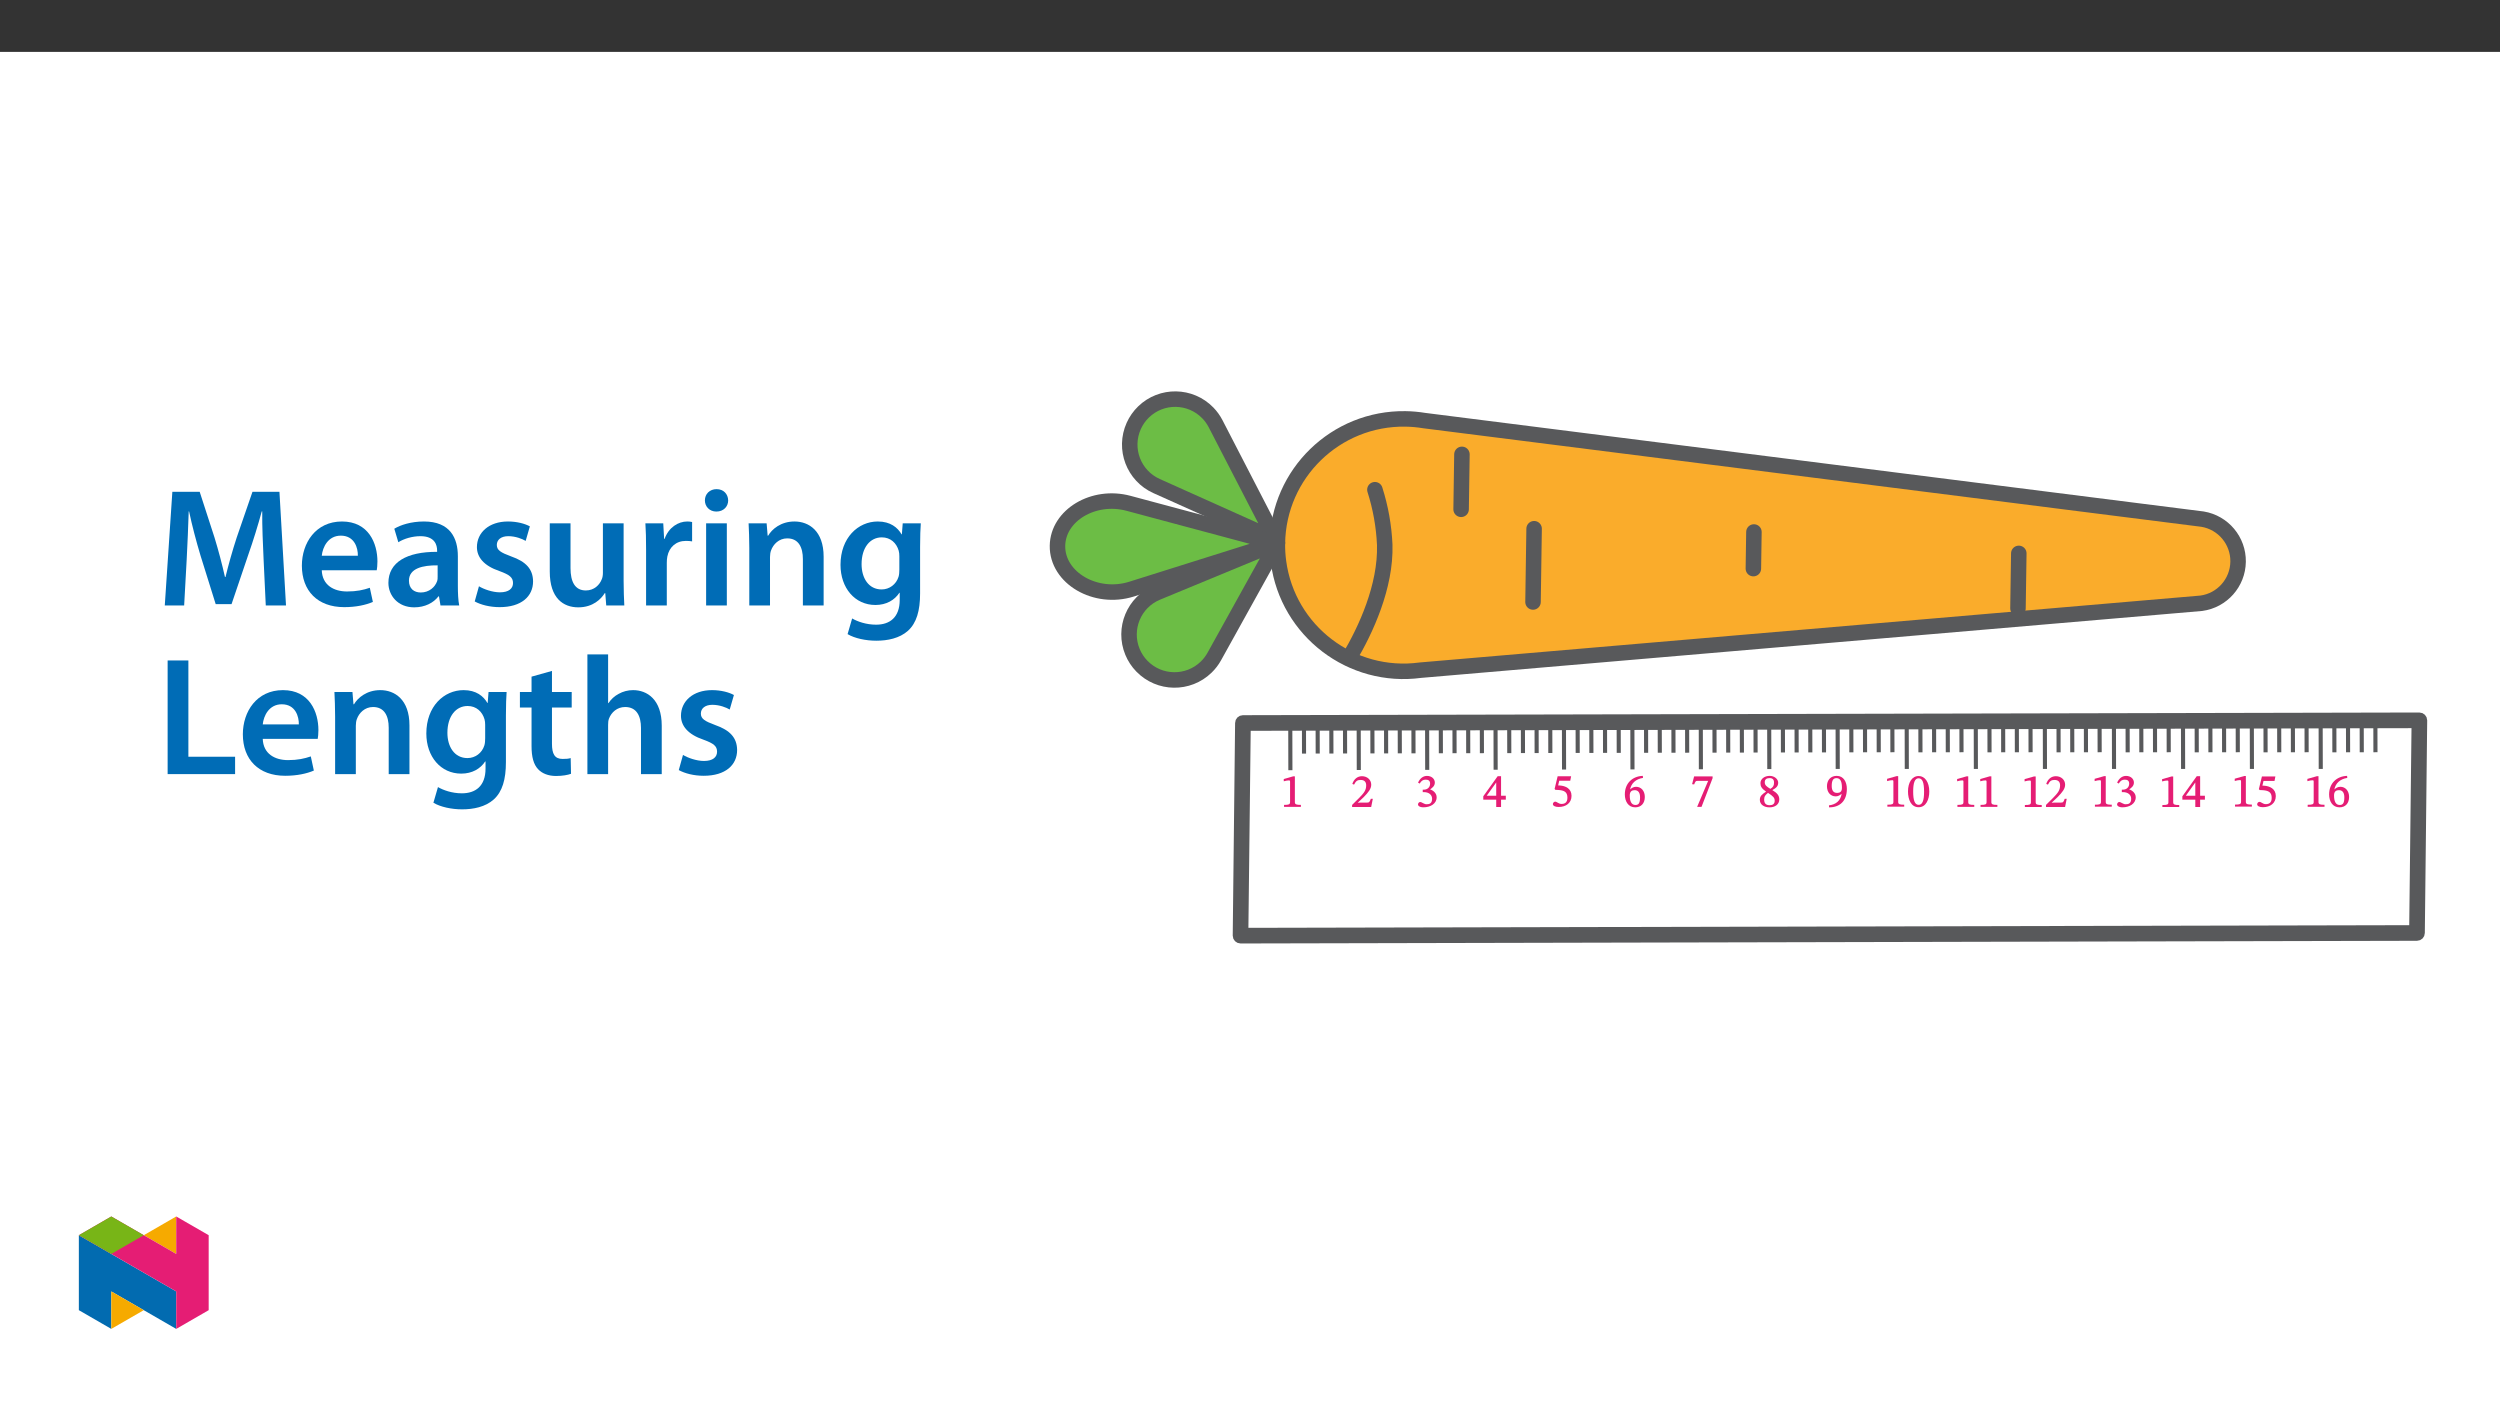 ﻿<?xml version="1.0" encoding="utf-8"?>
<svg xmlns="http://www.w3.org/2000/svg" xmlns:xlink="http://www.w3.org/1999/xlink" viewBox="0 0 960 540" version="1.1">
  <rect x="0" y="0" width="960" height="540" fill="#333333" stroke="none"/>
  <defs>
    <g>
      <symbol overflow="visible" id="glyph0-0">
        <path style="stroke:none;" d="M 5.859 -3.172 L 5.859 -3.469 C 5.859 -5.422 8.75 -6.812 8.75 -9.453 C 8.75 -11.312 7.062 -12.266 5.312 -12.266 C 3.5 -12.266 2.109 -11.109 2.109 -9.656 C 2.109 -8.812 2.594 -8.266 3.172 -8.266 C 3.609 -8.266 4.109 -8.625 4.109 -9.188 C 4.109 -9.859 3.734 -9.891 3.734 -10.469 C 3.734 -11.031 4.094 -11.312 5.141 -11.312 C 6.297 -11.312 6.875 -10.812 6.875 -9.406 C 6.875 -6.641 4.875 -5.969 4.875 -3.641 L 4.875 -3.047 L 5.859 -3.047 Z M 6.547 -0.984 C 6.547 -1.547 6.047 -2.188 5.422 -2.188 C 4.75 -2.188 4.219 -1.562 4.219 -0.984 C 4.219 -0.391 4.703 0.141 5.406 0.141 C 6.047 0.141 6.547 -0.406 6.547 -0.984 Z M 10.797 2.906 L 10.797 -14.344 L 0.031 -14.344 L 0.031 3.031 L 10.797 3.031 Z M 9.734 1.812 L 1.219 1.812 L 1.219 -13.172 L 9.594 -13.172 L 9.594 1.812 Z M 9.734 1.812 " />
      </symbol>
      <symbol overflow="visible" id="glyph0-1">
        <path style="stroke:none;" d="M 7.766 -0.125 L 7.766 -0.766 C 5.984 -0.766 5.453 -0.953 5.453 -1.828 L 5.453 -11.734 L 4.812 -11.734 L 1.188 -10.703 L 1.188 -9.828 C 1.891 -10.062 2.797 -10.172 3.156 -10.172 C 3.609 -10.172 3.609 -10.047 3.609 -9.422 L 3.609 -1.828 C 3.609 -0.938 3.125 -0.766 1.297 -0.766 L 1.297 0 L 7.766 0 Z M 7.766 -0.125 " />
      </symbol>
      <symbol overflow="visible" id="glyph0-2">
        <path style="stroke:none;" d="M 8.516 -5.812 C 8.516 -9.5 6.781 -11.781 4.469 -11.781 C 1.859 -11.781 0.344 -9.281 0.344 -5.859 C 0.344 -2.688 1.547 0.203 4.438 0.203 C 7.25 0.203 8.516 -2.75 8.516 -5.812 Z M 6.516 -5.703 C 6.516 -2.266 5.844 -0.719 4.438 -0.719 C 3 -0.719 2.328 -2.297 2.328 -5.781 C 2.328 -9.328 3 -10.906 4.406 -10.906 C 5.891 -10.906 6.516 -9.344 6.516 -5.703 Z M 6.516 -5.703 " />
      </symbol>
      <symbol overflow="visible" id="glyph0-3">
        <path style="stroke:none;" d="M 8.328 -3.141 L 7.719 -3.141 C 7.25 -1.922 7.156 -1.688 6.203 -1.688 L 3.719 -1.688 L 2.578 -1.625 L 2.578 -1.531 L 4.922 -3.734 C 6.812 -5.656 7.875 -6.984 7.875 -8.578 C 7.875 -10.453 6.328 -11.828 4.312 -11.828 C 2.562 -11.828 1.203 -10.672 0.625 -8.859 L 1.281 -8.594 C 2.016 -10.094 2.672 -10.391 3.844 -10.391 C 5.219 -10.391 5.938 -9.656 5.938 -8.312 C 5.938 -6.422 5.078 -5.375 3.297 -3.547 L 0.531 -0.797 L 0.531 0 L 7.859 0 L 8.484 -3.141 Z M 8.328 -3.141 " />
      </symbol>
      <symbol overflow="visible" id="glyph0-4">
        <path style="stroke:none;" d="M 1.625 -8.969 C 2.234 -9.922 2.812 -10.391 3.891 -10.391 C 5 -10.391 5.578 -9.906 5.578 -8.844 C 5.578 -7.391 4.453 -6.547 3.234 -6.547 L 2.75 -6.547 L 2.75 -5.594 L 3.25 -5.594 C 4.969 -5.594 6.344 -4.656 6.344 -3.062 C 6.344 -1.312 5.406 -0.938 4.266 -0.938 C 3.844 -0.938 3.672 -0.953 2.906 -1.344 C 2.281 -1.672 2.047 -1.812 1.766 -1.812 C 1.297 -1.812 0.922 -1.25 0.922 -0.875 C 0.922 -0.406 1.453 0.234 3.062 0.234 C 5.688 0.234 8.094 -1.141 8.094 -3.609 C 8.094 -5.203 6.766 -6.297 5.453 -6.688 L 5.453 -6.578 C 6.547 -7.281 7.391 -8.031 7.391 -9.281 C 7.391 -10.641 6.203 -11.828 4.375 -11.828 C 2.906 -11.828 1.656 -10.859 0.953 -9.234 L 1.578 -8.875 Z M 1.625 -8.969 " />
      </symbol>
      <symbol overflow="visible" id="glyph0-5">
        <path style="stroke:none;" d="M 8.75 -2.953 L 8.75 -4.344 L 6.922 -4.344 L 6.922 -11.844 L 5.625 -11.844 L 0.094 -4.125 L 0.094 -2.828 L 5.062 -2.828 L 5.062 0 L 6.922 0 L 6.922 -2.828 L 8.75 -2.828 Z M 5.203 -4.344 L 1.344 -4.344 L 1.344 -4.234 L 5.188 -9.609 L 5.062 -9.609 L 5.062 -4.344 Z M 5.203 -4.344 " />
      </symbol>
      <symbol overflow="visible" id="glyph0-6">
        <path style="stroke:none;" d="M 7.609 -9.969 L 7.922 -11.562 L 2.75 -11.562 L 1.578 -6.703 L 1.891 -6.344 C 2.203 -6.344 2.297 -6.344 2.766 -6.312 C 5.234 -6.188 6.5 -5.578 6.5 -3.344 C 6.5 -1.469 5.5 -0.938 4.234 -0.938 C 3.078 -0.938 2.5 -1.812 1.781 -1.812 C 1.328 -1.812 0.922 -1.312 0.922 -0.891 C 0.922 -0.234 1.734 0.234 3.125 0.234 C 5.969 0.234 8.078 -1.297 8.078 -4.047 C 8.078 -6.875 5.734 -7.859 3.625 -8.016 L 2.938 -8.047 L 3.359 -9.844 L 7.594 -9.844 Z M 7.609 -9.969 " />
      </symbol>
      <symbol overflow="visible" id="glyph0-7">
        <path style="stroke:none;" d="M 7.438 -11.859 C 3.594 -11.688 0.656 -9.062 0.656 -4.734 C 0.656 -2.094 1.969 0.219 4.641 0.219 C 6.906 0.219 8.328 -1.328 8.328 -3.766 C 8.328 -6.109 6.922 -7.672 4.969 -7.672 C 4.031 -7.672 3.266 -7.234 2.578 -6.562 L 2.656 -6.562 C 3.078 -9.062 4.969 -10.688 7.625 -11.078 L 7.562 -11.859 Z M 6.5 -3.625 C 6.5 -1.344 5.922 -0.688 4.719 -0.688 C 3.156 -0.688 2.547 -2.141 2.547 -4.359 C 2.547 -5.922 3.391 -6.375 4.438 -6.375 C 5.922 -6.375 6.5 -5.234 6.5 -3.625 Z M 6.5 -3.625 " />
      </symbol>
      <symbol overflow="visible" id="glyph0-8">
        <path style="stroke:none;" d="M 8.453 -10.875 L 8.453 -11.562 L 1.359 -11.562 L 0.578 -8.562 L 1.375 -8.484 C 1.922 -9.797 1.938 -9.844 2.938 -9.844 L 6.75 -9.844 L 2.516 0.141 L 4.203 0.141 Z M 8.453 -10.875 " />
      </symbol>
      <symbol overflow="visible" id="glyph0-9">
        <path style="stroke:none;" d="M 8.156 -2.812 C 8.156 -4.25 7.484 -5.203 5.422 -6.453 L 5.422 -6.375 C 7.047 -7.266 7.734 -7.953 7.734 -9.25 C 7.734 -10.672 6.25 -11.875 4.469 -11.875 C 2.5 -11.875 0.922 -10.703 0.922 -9.078 C 0.922 -7.859 1.344 -7.031 3.141 -5.781 L 3.141 -5.859 C 1.5 -4.766 0.688 -4.109 0.688 -2.672 C 0.688 -0.844 2.328 0.219 4.406 0.219 C 6.547 0.219 8.156 -0.938 8.156 -2.812 Z M 6.141 -9.297 C 6.141 -8.141 5.812 -7.531 4.734 -6.891 C 3.234 -7.781 2.578 -8.344 2.578 -9.406 C 2.578 -10.5 3.203 -11.016 4.438 -11.016 C 5.578 -11.016 6.141 -10.469 6.141 -9.297 Z M 3.719 -5.422 C 5.891 -4.016 6.391 -3.438 6.391 -2.297 C 6.391 -1.078 5.594 -0.609 4.484 -0.609 C 3.125 -0.609 2.344 -1.203 2.344 -2.812 C 2.344 -4.047 2.891 -4.594 3.828 -5.344 Z M 3.719 -5.422 " />
      </symbol>
      <symbol overflow="visible" id="glyph0-10">
        <path style="stroke:none;" d="M 1.531 0.234 C 5.484 0.203 8.203 -2.203 8.203 -6.828 C 8.203 -9.484 6.984 -11.859 4.312 -11.859 C 2.047 -11.859 0.562 -10.297 0.562 -7.875 C 0.562 -5.5 1.969 -3.984 3.922 -3.984 C 4.828 -3.984 5.562 -4.391 6.312 -5.078 L 6.219 -5.094 C 5.844 -2.297 3.969 -0.844 1.328 -0.531 L 1.375 0.25 Z M 2.391 -7.984 C 2.391 -10.281 3.062 -10.984 4.234 -10.984 C 5.812 -10.984 6.312 -9.5 6.312 -7.266 C 6.312 -5.719 5.5 -5.312 4.469 -5.312 C 2.984 -5.312 2.391 -6.312 2.391 -7.984 Z M 2.391 -7.984 " />
      </symbol>
      <symbol overflow="visible" id="glyph1-0">
        <path style="stroke:none;" d="M 0 0 L 32.375 0 L 32.375 -45.328 L 0 -45.328 Z M 16.188 -25.578 L 5.188 -42.094 L 27.188 -42.094 Z M 18.125 -22.656 L 29.141 -39.172 L 29.141 -6.156 Z M 5.188 -3.234 L 16.188 -19.75 L 27.188 -3.234 Z M 3.234 -39.172 L 14.25 -22.656 L 3.234 -6.156 Z M 3.234 -39.172 " />
      </symbol>
      <symbol overflow="visible" id="glyph1-1">
        <path style="stroke:none;" d="M 42.281 0 L 50.047 0 L 47.531 -43.641 L 37.172 -43.641 L 31.141 -26.156 C 29.469 -21.047 27.969 -15.672 26.812 -10.938 L 26.609 -10.938 C 25.516 -15.797 24.156 -20.984 22.594 -26.094 L 16.906 -43.641 L 6.406 -43.641 L 3.5 0 L 10.938 0 L 11.906 -17.547 C 12.234 -23.5 12.5 -30.438 12.688 -36.125 L 12.828 -36.125 C 13.984 -30.688 15.547 -24.734 17.219 -19.172 L 23.047 -0.516 L 29.141 -0.516 L 35.547 -19.422 C 37.484 -24.922 39.297 -30.828 40.734 -36.125 L 40.922 -36.125 C 40.859 -30.234 41.188 -23.438 41.438 -17.812 Z M 42.281 0 " />
      </symbol>
      <symbol overflow="visible" id="glyph1-2">
        <path style="stroke:none;" d="M 31.016 -13.531 C 31.141 -14.25 31.281 -15.406 31.281 -16.906 C 31.281 -23.828 27.906 -32.25 17.672 -32.25 C 7.578 -32.25 2.266 -24.016 2.266 -15.281 C 2.266 -5.641 8.281 0.641 18.516 0.641 C 23.047 0.641 26.812 -0.188 29.531 -1.359 L 28.359 -6.797 C 25.906 -5.953 23.312 -5.375 19.625 -5.375 C 14.5 -5.375 10.094 -7.828 9.906 -13.531 Z M 9.906 -19.094 C 10.234 -22.344 12.297 -26.812 17.219 -26.812 C 22.531 -26.812 23.828 -22.016 23.766 -19.094 Z M 9.906 -19.094 " />
      </symbol>
      <symbol overflow="visible" id="glyph1-3">
        <path style="stroke:none;" d="M 28.75 -18.906 C 28.75 -25.828 25.828 -32.25 15.734 -32.25 C 10.75 -32.25 6.672 -30.891 4.344 -29.469 L 5.891 -24.281 C 8.031 -25.641 11.266 -26.609 14.375 -26.609 C 19.938 -26.609 20.781 -23.188 20.781 -21.109 L 20.781 -20.594 C 9.125 -20.656 2.078 -16.578 2.078 -8.672 C 2.078 -3.891 5.641 0.719 11.984 0.719 C 16.125 0.719 19.422 -1.031 21.297 -3.5 L 21.5 -3.5 L 22.078 0 L 29.266 0 C 28.875 -1.938 28.75 -4.734 28.75 -7.578 Z M 20.984 -11.078 C 20.984 -10.484 20.984 -9.906 20.781 -9.328 C 20 -7.062 17.734 -4.984 14.5 -4.984 C 11.984 -4.984 9.969 -6.406 9.969 -9.516 C 9.969 -14.312 15.344 -15.469 20.984 -15.406 Z M 20.984 -11.078 " />
      </symbol>
      <symbol overflow="visible" id="glyph1-4">
        <path style="stroke:none;" d="M 2.328 -1.547 C 4.656 -0.266 8.094 0.641 11.906 0.641 C 20.266 0.641 24.734 -3.5 24.734 -9.266 C 24.672 -13.922 22.078 -16.828 16.312 -18.844 C 12.297 -20.328 10.812 -21.234 10.812 -23.25 C 10.812 -25.188 12.375 -26.609 15.219 -26.609 C 18 -26.609 20.594 -25.578 21.891 -24.797 L 23.5 -30.375 C 21.625 -31.406 18.578 -32.25 15.094 -32.25 C 7.766 -32.25 3.172 -27.969 3.172 -22.406 C 3.172 -18.641 5.703 -15.281 11.844 -13.203 C 15.734 -11.781 17.031 -10.75 17.031 -8.609 C 17.031 -6.547 15.469 -5.047 11.984 -5.047 C 9.125 -5.047 5.703 -6.281 3.953 -7.375 Z M 2.328 -1.547 " />
      </symbol>
      <symbol overflow="visible" id="glyph1-5">
        <path style="stroke:none;" d="M 32.5 -31.531 L 24.547 -31.531 L 24.547 -12.5 C 24.547 -11.594 24.406 -10.688 24.094 -10.031 C 23.312 -7.969 21.234 -5.766 18 -5.766 C 13.797 -5.766 12.109 -9.125 12.109 -14.375 L 12.109 -31.531 L 4.141 -31.531 L 4.141 -13.016 C 4.141 -2.719 9.391 0.719 15.094 0.719 C 20.781 0.719 23.891 -2.531 25.25 -4.734 L 25.453 -4.734 L 25.828 0 L 32.766 0 C 32.641 -2.594 32.5 -5.703 32.5 -9.453 Z M 32.5 -31.531 " />
      </symbol>
      <symbol overflow="visible" id="glyph1-6">
        <path style="stroke:none;" d="M 4.281 0 L 12.234 0 L 12.234 -16.375 C 12.234 -17.219 12.297 -18.062 12.438 -18.781 C 13.141 -22.406 15.797 -24.797 19.547 -24.797 C 20.531 -24.797 21.234 -24.734 21.953 -24.609 L 21.953 -32.047 C 21.297 -32.188 20.844 -32.25 20.078 -32.25 C 16.641 -32.25 12.953 -29.984 11.391 -25.578 L 11.203 -25.578 L 10.875 -31.531 L 4.016 -31.531 C 4.203 -28.75 4.281 -25.641 4.281 -21.375 Z M 4.281 0 " />
      </symbol>
      <symbol overflow="visible" id="glyph1-7">
        <path style="stroke:none;" d="M 12.234 0 L 12.234 -31.531 L 4.281 -31.531 L 4.281 0 Z M 8.281 -44.672 C 5.641 -44.672 3.812 -42.797 3.812 -40.344 C 3.812 -38.016 5.562 -36.062 8.219 -36.062 C 11 -36.062 12.75 -38.016 12.75 -40.344 C 12.688 -42.797 11 -44.672 8.281 -44.672 Z M 8.281 -44.672 " />
      </symbol>
      <symbol overflow="visible" id="glyph1-8">
        <path style="stroke:none;" d="M 4.281 0 L 12.234 0 L 12.234 -18.578 C 12.234 -19.484 12.375 -20.469 12.625 -21.109 C 13.469 -23.5 15.672 -25.766 18.844 -25.766 C 23.188 -25.766 24.859 -22.344 24.859 -17.812 L 24.859 0 L 32.828 0 L 32.828 -18.719 C 32.828 -28.688 27.125 -32.25 21.625 -32.25 C 16.375 -32.25 12.953 -29.266 11.531 -26.812 L 11.328 -26.812 L 10.938 -31.531 L 4.016 -31.531 C 4.141 -28.812 4.281 -25.766 4.281 -22.141 Z M 4.281 0 " />
      </symbol>
      <symbol overflow="visible" id="glyph1-9">
        <path style="stroke:none;" d="M 32.828 -22.469 C 32.828 -26.812 32.953 -29.391 33.094 -31.531 L 26.156 -31.531 L 25.828 -27.328 L 25.703 -27.328 C 24.219 -29.922 21.438 -32.25 16.578 -32.25 C 9 -32.25 2.266 -25.969 2.266 -15.609 C 2.266 -6.672 7.828 -0.188 15.672 -0.188 C 19.875 -0.188 23.047 -2.078 24.859 -4.859 L 25 -4.859 L 25 -2.141 C 25 4.656 21.109 7.375 15.922 7.375 C 12.109 7.375 8.734 6.156 6.734 4.984 L 4.984 11 C 7.703 12.625 11.984 13.531 16 13.531 C 20.328 13.531 24.922 12.625 28.172 9.719 C 31.469 6.734 32.828 2 32.828 -4.594 Z M 24.859 -13.797 C 24.859 -12.891 24.797 -11.781 24.547 -11 C 23.641 -8.094 21.047 -6.156 18.062 -6.156 C 13.078 -6.156 10.359 -10.484 10.359 -15.859 C 10.359 -22.281 13.656 -26.156 18.125 -26.156 C 21.5 -26.156 23.766 -23.953 24.609 -21.047 C 24.797 -20.391 24.859 -19.688 24.859 -18.906 Z M 24.859 -13.797 " />
      </symbol>
      <symbol overflow="visible" id="glyph1-10">
        <path style="stroke:none;" d="M 4.594 0 L 30.5 0 L 30.5 -6.672 L 12.562 -6.672 L 12.562 -43.641 L 4.594 -43.641 Z M 4.594 0 " />
      </symbol>
      <symbol overflow="visible" id="glyph1-11">
        <path style="stroke:none;" d="M 5.562 -37.422 L 5.562 -31.531 L 1.094 -31.531 L 1.094 -25.578 L 5.562 -25.578 L 5.562 -10.75 C 5.562 -6.609 6.344 -3.688 8.094 -1.875 C 9.578 -0.266 11.984 0.719 14.953 0.719 C 17.422 0.719 19.547 0.328 20.719 -0.125 L 20.594 -6.156 C 19.688 -5.891 18.906 -5.828 17.484 -5.828 C 14.438 -5.828 13.406 -7.766 13.406 -11.656 L 13.406 -25.578 L 20.984 -25.578 L 20.984 -31.531 L 13.406 -31.531 L 13.406 -39.625 Z M 5.562 -37.422 " />
      </symbol>
      <symbol overflow="visible" id="glyph1-12">
        <path style="stroke:none;" d="M 4.281 0 L 12.234 0 L 12.234 -18.906 C 12.234 -19.75 12.297 -20.594 12.562 -21.297 C 13.469 -23.703 15.672 -25.766 18.781 -25.766 C 23.188 -25.766 24.859 -22.281 24.859 -17.734 L 24.859 0 L 32.828 0 L 32.828 -18.578 C 32.828 -28.688 27.188 -32.25 21.828 -32.25 C 19.812 -32.25 17.938 -31.734 16.312 -30.828 C 14.703 -29.984 13.344 -28.75 12.375 -27.266 L 12.234 -27.266 L 12.234 -45.969 L 4.281 -45.969 Z M 4.281 0 " />
      </symbol>
    </g>
    <clipPath id="clip1">
      <path d="M 430 150.289 L 493 150.289 L 493 211 L 430 211 Z M 430 150.289 " />
    </clipPath>
    <clipPath id="clip2">
      <path d="M 403.098 189 L 494 189 L 494 231 L 403.098 231 Z M 403.098 189 " />
    </clipPath>
    <clipPath id="clip3">
      <path d="M 426 227 L 932.043 227 L 932.043 362.301 L 426 362.301 Z M 426 227 " />
    </clipPath>
    <clipPath id="clip4">
      <path d="M 30.277 474 L 68 474 L 68 510.301 L 30.277 510.301 Z M 30.277 474 " />
    </clipPath>
    <clipPath id="clip5">
      <path d="M 42 495 L 56 495 L 56 510.301 L 42 510.301 Z M 42 495 " />
    </clipPath>
    <clipPath id="clip6">
      <path d="M 55 467.125 L 68 467.125 L 68 482 L 55 482 Z M 55 467.125 " />
    </clipPath>
    <clipPath id="clip7">
      <path d="M 30.277 467.125 L 80.133 467.125 L 80.133 510.301 L 30.277 510.301 Z M 30.277 467.125 " />
    </clipPath>
    <clipPath id="clip8">
      <path d="M 30.277 467.125 L 56 467.125 L 56 482 L 30.277 482 Z M 30.277 467.125 " />
    </clipPath>
  </defs>
  <g id="surface1">
    <path style=" stroke:none;fill-rule:nonzero;fill:rgb(100%,100%,100%);fill-opacity:1;" d="M 0 559.926 L 960 559.926 L 960 19.926 L 0 19.926 Z M 0 559.926 " />
    <path style=" stroke:none;fill-rule:nonzero;fill:rgb(42.4%,74.1%,27.1%);fill-opacity:1;" d="M 489.723 207.117 L 433.719 224.742 C 419.898 229.094 405.094 220.426 405.277 208.094 C 405.453 196.387 419.141 188.199 432.539 191.789 Z M 489.723 207.117 " />
    <path style=" stroke:none;fill-rule:nonzero;fill:rgb(42.4%,74.1%,27.1%);fill-opacity:1;" d="M 490.52 208.598 L 444.926 188.125 C 436.129 184.18 432.199 173.848 436.148 165.051 C 437.051 163.035 438.332 161.211 439.914 159.676 C 446.832 152.957 457.883 153.125 464.598 160.043 C 465.793 161.27 466.797 162.668 467.586 164.191 Z M 490.52 208.598 " />
    <g clip-path="url(#clip1)" clip-rule="nonzero">
      <path style="fill:none;stroke-width:7;stroke-linecap:round;stroke-linejoin:round;stroke:rgb(34.499%,34.9%,35.699%);stroke-opacity:1;stroke-miterlimit:4;" d="M 0.002 -0.002 L -53.637 24.083 C -63.987 28.725 -68.61 40.88 -63.964 51.229 C -62.902 53.601 -61.395 55.747 -59.534 57.553 C -51.395 65.457 -38.389 65.26 -30.489 57.121 C -29.088 55.678 -27.907 54.033 -26.978 52.24 Z M 0.002 -0.002 " transform="matrix(0.85,0,0,-0.85,489.721,207.115)" />
    </g>
    <path style=" stroke:none;fill-rule:nonzero;fill:rgb(42.4%,74.1%,27.1%);fill-opacity:1;" d="M 489.723 206.938 L 443.539 226.039 C 434.633 229.723 430.398 239.934 434.082 248.844 C 434.926 250.883 436.148 252.746 437.688 254.328 C 444.402 261.246 455.453 261.41 462.371 254.695 C 463.602 253.504 464.648 252.137 465.48 250.641 Z M 489.723 206.938 " />
    <path style=" stroke:none;fill-rule:nonzero;fill:rgb(98%,67.499%,16.899%);fill-opacity:1;" d="M 845.098 231.441 L 545.273 257.137 C 518.746 260.711 494.344 242.102 490.766 215.574 C 490.445 213.191 490.301 210.785 490.336 208.383 C 490.734 181.617 512.754 160.242 539.52 160.641 C 541.926 160.676 544.328 160.891 546.699 161.285 L 845.578 199.133 C 853.555 200.453 859.371 207.41 859.25 215.496 C 859.129 223.582 853.109 230.363 845.098 231.441 " />
    <path style="fill:none;stroke-width:7;stroke-linecap:round;stroke-linejoin:round;stroke:rgb(34.499%,34.9%,35.699%);stroke-opacity:1;stroke-miterlimit:4;" d="M 0 -0 C 2.574 -8.065 4.067 -16.434 4.444 -24.89 C 4.991 -43.603 -4.076 -63.332 -11.714 -76.131 " transform="matrix(0.85,0,0,-0.85,527.961,188.047)" />
    <path style="fill:none;stroke-width:7;stroke-linecap:round;stroke-linejoin:round;stroke:rgb(34.499%,34.9%,35.699%);stroke-opacity:1;stroke-miterlimit:4;" d="M -0 0.001 L 0.372 24.826 " transform="matrix(0.85,0,0,-0.85,561.067,195.575)" />
    <path style="fill:none;stroke-width:7;stroke-linecap:round;stroke-linejoin:round;stroke:rgb(34.499%,34.9%,35.699%);stroke-opacity:1;stroke-miterlimit:4;" d="M -0 0.002 L 0.372 24.827 " transform="matrix(0.85,0,0,-0.85,774.902,233.603)" />
    <path style="fill:none;stroke-width:7;stroke-linecap:round;stroke-linejoin:round;stroke:rgb(34.499%,34.9%,35.699%);stroke-opacity:1;stroke-miterlimit:4;" d="M -0.002 0 L -0.494 -33.102 " transform="matrix(0.85,0,0,-0.85,589.099,203.028)" />
    <path style="fill:none;stroke-width:7;stroke-linecap:round;stroke-linejoin:round;stroke:rgb(34.499%,34.9%,35.699%);stroke-opacity:1;stroke-miterlimit:4;" d="M -0.002 0.001 L 0.246 16.549 " transform="matrix(0.85,0,0,-0.85,673.298,218.352)" />
    <path style="fill:none;stroke-width:7;stroke-linecap:round;stroke-linejoin:round;stroke:rgb(34.499%,34.9%,35.699%);stroke-opacity:1;stroke-miterlimit:4;" d="M 0.001 0.001 L -352.733 -30.224 C -383.942 -34.433 -412.65 -12.54 -416.86 18.669 C -417.237 21.472 -417.407 24.303 -417.361 27.129 C -416.897 58.618 -390.987 83.765 -359.502 83.296 C -356.672 83.255 -353.845 83.002 -351.051 82.538 L 0.566 38.011 C 9.955 36.463 16.793 28.273 16.651 18.761 C 16.509 9.248 9.431 1.27 0.001 0.001 Z M 0.001 0.001 " transform="matrix(0.85,0,0,-0.85,845.276,231.657)" />
    <g clip-path="url(#clip2)" clip-rule="nonzero">
      <path style="fill:none;stroke-width:7;stroke-linecap:round;stroke-linejoin:round;stroke:rgb(34.499%,34.9%,35.699%);stroke-opacity:1;stroke-miterlimit:4;" d="M 0.002 -0.002 L -65.885 -20.738 C -82.144 -25.857 -99.561 -15.659 -99.345 -1.151 C -99.138 12.622 -83.035 22.254 -67.273 18.031 Z M 0.002 -0.002 " transform="matrix(0.85,0,0,-0.85,490.518,208.596)" />
    </g>
    <path style="fill:none;stroke-width:7;stroke-linecap:round;stroke-linejoin:round;stroke:rgb(34.499%,34.9%,35.699%);stroke-opacity:1;stroke-miterlimit:4;" d="M -0.001 -0.002 L -54.334 -22.474 C -64.817 -26.808 -69.798 -38.821 -65.46 -49.303 C -64.468 -51.702 -63.029 -53.894 -61.218 -55.755 C -53.319 -63.894 -40.318 -64.087 -32.179 -56.187 C -30.731 -54.786 -29.5 -53.177 -28.521 -51.417 Z M -0.001 -0.002 " transform="matrix(0.85,0,0,-0.85,490.52,208.416)" />
    <g clip-path="url(#clip3)" clip-rule="nonzero">
      <path style="fill:none;stroke-width:4;stroke-linecap:butt;stroke-linejoin:miter;stroke:rgb(34.499%,34.9%,35.699%);stroke-opacity:1;stroke-miterlimit:10;" d="M 0 -0.002 L 1.076 93.004 L -527.339 91.795 L -528.419 -1.21 Z M 4.141 94.543 L 3.07 -1.527 C 3.07 -2.373 2.385 -3.062 1.54 -3.062 L -529.945 -4.276 C -530.79 -4.28 -531.48 -3.595 -531.48 -2.745 L -530.409 93.326 C -530.413 94.171 -529.729 94.856 -528.883 94.861 L 2.606 96.074 C 3.451 96.078 4.136 95.394 4.141 94.543 Z M 4.141 94.543 " transform="matrix(0.85,0,0,-0.85,926.824,356.963)" />
    </g>
    <path style=" stroke:none;fill-rule:nonzero;fill:rgb(34.499%,34.9%,35.699%);fill-opacity:1;" d="M 725.875 276.973 L 727.453 276.969 L 727.48 288.855 L 725.902 288.859 Z M 725.875 276.973 " />
    <path style=" stroke:none;fill-rule:nonzero;fill:rgb(34.499%,34.9%,35.699%);fill-opacity:1;" d="M 720.621 276.984 L 722.199 276.98 L 722.227 288.867 L 720.648 288.871 Z M 720.621 276.984 " />
    <path style=" stroke:none;fill-rule:nonzero;fill:rgb(34.499%,34.9%,35.699%);fill-opacity:1;" d="M 715.367 276.996 L 716.945 276.992 L 716.973 288.879 L 715.395 288.883 Z M 715.367 276.996 " />
    <path style=" stroke:none;fill-rule:nonzero;fill:rgb(34.499%,34.9%,35.699%);fill-opacity:1;" d="M 710.113 277.008 L 711.688 277.004 L 711.715 288.891 L 710.141 288.895 Z M 710.113 277.008 " />
    <path style=" stroke:none;fill-rule:nonzero;fill:rgb(34.499%,34.9%,35.699%);fill-opacity:1;" d="M 704.859 277.02 L 706.434 277.016 L 706.477 295.266 L 704.898 295.27 Z M 704.859 277.02 " />
    <path style=" stroke:none;fill-rule:nonzero;fill:rgb(34.499%,34.9%,35.699%);fill-opacity:1;" d="M 752.402 276.973 L 753.977 276.969 L 754.004 288.855 L 752.43 288.859 Z M 752.402 276.973 " />
    <path style=" stroke:none;fill-rule:nonzero;fill:rgb(34.499%,34.9%,35.699%);fill-opacity:1;" d="M 747.145 276.984 L 748.723 276.98 L 748.75 288.867 L 747.172 288.871 Z M 747.145 276.984 " />
    <path style=" stroke:none;fill-rule:nonzero;fill:rgb(34.499%,34.9%,35.699%);fill-opacity:1;" d="M 741.891 276.996 L 743.469 276.992 L 743.496 288.879 L 741.918 288.883 Z M 741.891 276.996 " />
    <path style=" stroke:none;fill-rule:nonzero;fill:rgb(34.499%,34.9%,35.699%);fill-opacity:1;" d="M 736.637 277.008 L 738.215 277.004 L 738.242 288.891 L 736.664 288.895 Z M 736.637 277.008 " />
    <path style=" stroke:none;fill-rule:nonzero;fill:rgb(34.499%,34.9%,35.699%);fill-opacity:1;" d="M 731.383 277.02 L 732.957 277.016 L 733 295.266 L 731.426 295.27 Z M 731.383 277.02 " />
    <path style=" stroke:none;fill-rule:nonzero;fill:rgb(34.499%,34.9%,35.699%);fill-opacity:1;" d="M 778.926 276.973 L 780.5 276.969 L 780.531 288.855 L 778.953 288.859 Z M 778.926 276.973 " />
    <path style=" stroke:none;fill-rule:nonzero;fill:rgb(34.499%,34.9%,35.699%);fill-opacity:1;" d="M 773.672 276.984 L 775.246 276.98 L 775.273 288.867 L 773.699 288.871 Z M 773.672 276.984 " />
    <path style=" stroke:none;fill-rule:nonzero;fill:rgb(34.499%,34.9%,35.699%);fill-opacity:1;" d="M 768.418 276.996 L 769.992 276.992 L 770.02 288.879 L 768.441 288.883 Z M 768.418 276.996 " />
    <path style=" stroke:none;fill-rule:nonzero;fill:rgb(34.499%,34.9%,35.699%);fill-opacity:1;" d="M 763.164 277.008 L 764.738 277.004 L 764.766 288.891 L 763.188 288.895 Z M 763.164 277.008 " />
    <path style=" stroke:none;fill-rule:nonzero;fill:rgb(34.499%,34.9%,35.699%);fill-opacity:1;" d="M 757.906 277.02 L 759.484 277.016 L 759.527 295.266 L 757.949 295.27 Z M 757.906 277.02 " />
    <path style=" stroke:none;fill-rule:nonzero;fill:rgb(34.499%,34.9%,35.699%);fill-opacity:1;" d="M 805.449 276.973 L 807.027 276.969 L 807.055 288.855 L 805.477 288.859 Z M 805.449 276.973 " />
    <path style=" stroke:none;fill-rule:nonzero;fill:rgb(34.499%,34.9%,35.699%);fill-opacity:1;" d="M 800.195 276.984 L 801.773 276.98 L 801.801 288.867 L 800.223 288.871 Z M 800.195 276.984 " />
    <path style=" stroke:none;fill-rule:nonzero;fill:rgb(34.499%,34.9%,35.699%);fill-opacity:1;" d="M 794.941 276.996 L 796.516 276.992 L 796.547 288.879 L 794.969 288.883 Z M 794.941 276.996 " />
    <path style=" stroke:none;fill-rule:nonzero;fill:rgb(34.499%,34.9%,35.699%);fill-opacity:1;" d="M 789.688 277.008 L 791.262 277.004 L 791.289 288.891 L 789.715 288.895 Z M 789.688 277.008 " />
    <path style=" stroke:none;fill-rule:nonzero;fill:rgb(34.499%,34.9%,35.699%);fill-opacity:1;" d="M 784.434 277.02 L 786.008 277.016 L 786.051 295.266 L 784.473 295.27 Z M 784.434 277.02 " />
    <path style=" stroke:none;fill-rule:nonzero;fill:rgb(34.499%,34.9%,35.699%);fill-opacity:1;" d="M 831.977 276.973 L 833.551 276.969 L 833.578 288.855 L 832.004 288.859 Z M 831.977 276.973 " />
    <path style=" stroke:none;fill-rule:nonzero;fill:rgb(34.499%,34.9%,35.699%);fill-opacity:1;" d="M 826.723 276.984 L 828.297 276.98 L 828.324 288.867 L 826.746 288.871 Z M 826.723 276.984 " />
    <path style=" stroke:none;fill-rule:nonzero;fill:rgb(34.499%,34.9%,35.699%);fill-opacity:1;" d="M 821.465 276.996 L 823.043 276.992 L 823.07 288.879 L 821.492 288.883 Z M 821.465 276.996 " />
    <path style=" stroke:none;fill-rule:nonzero;fill:rgb(34.499%,34.9%,35.699%);fill-opacity:1;" d="M 816.211 277.008 L 817.789 277.004 L 817.816 288.891 L 816.238 288.895 Z M 816.211 277.008 " />
    <path style=" stroke:none;fill-rule:nonzero;fill:rgb(34.499%,34.9%,35.699%);fill-opacity:1;" d="M 810.957 277.02 L 812.535 277.016 L 812.574 295.266 L 811 295.27 Z M 810.957 277.02 " />
    <path style=" stroke:none;fill-rule:nonzero;fill:rgb(34.499%,34.9%,35.699%);fill-opacity:1;" d="M 858.5 276.973 L 860.078 276.969 L 860.102 288.855 L 858.527 288.859 Z M 858.5 276.973 " />
    <path style=" stroke:none;fill-rule:nonzero;fill:rgb(34.499%,34.9%,35.699%);fill-opacity:1;" d="M 853.246 276.984 L 854.82 276.98 L 854.848 288.867 L 853.273 288.871 Z M 853.246 276.984 " />
    <path style=" stroke:none;fill-rule:nonzero;fill:rgb(34.499%,34.9%,35.699%);fill-opacity:1;" d="M 847.992 276.996 L 849.566 276.992 L 849.594 288.879 L 848.02 288.883 Z M 847.992 276.996 " />
    <path style=" stroke:none;fill-rule:nonzero;fill:rgb(34.499%,34.9%,35.699%);fill-opacity:1;" d="M 842.738 277.008 L 844.312 277.004 L 844.34 288.891 L 842.762 288.895 Z M 842.738 277.008 " />
    <path style=" stroke:none;fill-rule:nonzero;fill:rgb(34.499%,34.9%,35.699%);fill-opacity:1;" d="M 837.48 277.02 L 839.059 277.016 L 839.098 295.266 L 837.523 295.27 Z M 837.48 277.02 " />
    <path style=" stroke:none;fill-rule:nonzero;fill:rgb(34.499%,34.9%,35.699%);fill-opacity:1;" d="M 884.93 276.973 L 886.504 276.969 L 886.531 288.855 L 884.957 288.859 Z M 884.93 276.973 " />
    <path style=" stroke:none;fill-rule:nonzero;fill:rgb(34.499%,34.9%,35.699%);fill-opacity:1;" d="M 879.676 276.984 L 881.25 276.98 L 881.277 288.867 L 879.699 288.871 Z M 879.676 276.984 " />
    <path style=" stroke:none;fill-rule:nonzero;fill:rgb(34.499%,34.9%,35.699%);fill-opacity:1;" d="M 874.418 276.996 L 875.996 276.992 L 876.023 288.879 L 874.445 288.883 Z M 874.418 276.996 " />
    <path style=" stroke:none;fill-rule:nonzero;fill:rgb(34.499%,34.9%,35.699%);fill-opacity:1;" d="M 869.164 277.008 L 870.742 277.004 L 870.77 288.891 L 869.191 288.895 Z M 869.164 277.008 " />
    <path style=" stroke:none;fill-rule:nonzero;fill:rgb(34.499%,34.9%,35.699%);fill-opacity:1;" d="M 863.91 277.02 L 865.488 277.016 L 865.527 295.266 L 863.953 295.27 Z M 863.91 277.02 " />
    <path style=" stroke:none;fill-rule:nonzero;fill:rgb(34.499%,34.9%,35.699%);fill-opacity:1;" d="M 911.355 276.973 L 912.934 276.969 L 912.961 288.855 L 911.383 288.859 Z M 911.355 276.973 " />
    <path style=" stroke:none;fill-rule:nonzero;fill:rgb(34.499%,34.9%,35.699%);fill-opacity:1;" d="M 906.102 276.984 L 907.68 276.98 L 907.707 288.867 L 906.129 288.871 Z M 906.102 276.984 " />
    <path style=" stroke:none;fill-rule:nonzero;fill:rgb(34.499%,34.9%,35.699%);fill-opacity:1;" d="M 900.848 276.996 L 902.426 276.992 L 902.453 288.879 L 900.875 288.883 Z M 900.848 276.996 " />
    <path style=" stroke:none;fill-rule:nonzero;fill:rgb(34.499%,34.9%,35.699%);fill-opacity:1;" d="M 895.594 277.008 L 897.172 277.004 L 897.195 288.891 L 895.621 288.895 Z M 895.594 277.008 " />
    <path style=" stroke:none;fill-rule:nonzero;fill:rgb(34.499%,34.9%,35.699%);fill-opacity:1;" d="M 890.34 277.02 L 891.914 277.016 L 891.957 295.266 L 890.383 295.27 Z M 890.34 277.02 " />
    <path style=" stroke:none;fill-rule:nonzero;fill:rgb(34.499%,34.9%,35.699%);fill-opacity:1;" d="M 699.602 277.031 L 701.18 277.031 L 701.207 288.914 L 699.629 288.918 Z M 699.602 277.031 " />
    <path style=" stroke:none;fill-rule:nonzero;fill:rgb(34.499%,34.9%,35.699%);fill-opacity:1;" d="M 694.348 277.043 L 695.926 277.039 L 695.953 288.926 L 694.375 288.93 Z M 694.348 277.043 " />
    <path style=" stroke:none;fill-rule:nonzero;fill:rgb(34.499%,34.9%,35.699%);fill-opacity:1;" d="M 689.094 277.059 L 690.672 277.055 L 690.699 288.938 L 689.121 288.941 Z M 689.094 277.059 " />
    <path style=" stroke:none;fill-rule:nonzero;fill:rgb(34.499%,34.9%,35.699%);fill-opacity:1;" d="M 683.84 277.07 L 685.418 277.066 L 685.445 288.953 L 683.867 288.953 Z M 683.84 277.07 " />
    <path style=" stroke:none;fill-rule:nonzero;fill:rgb(34.499%,34.9%,35.699%);fill-opacity:1;" d="M 678.586 277.082 L 680.16 277.078 L 680.203 295.328 L 678.629 295.332 Z M 678.586 277.082 " />
    <path style=" stroke:none;fill-rule:nonzero;fill:rgb(34.499%,34.9%,35.699%);fill-opacity:1;" d="M 673.332 277.094 L 674.906 277.09 L 674.934 288.977 L 673.359 288.98 Z M 673.332 277.094 " />
    <path style=" stroke:none;fill-rule:nonzero;fill:rgb(34.499%,34.9%,35.699%);fill-opacity:1;" d="M 668.078 277.105 L 669.652 277.102 L 669.68 288.988 L 668.105 288.992 Z M 668.078 277.105 " />
    <path style=" stroke:none;fill-rule:nonzero;fill:rgb(34.499%,34.9%,35.699%);fill-opacity:1;" d="M 662.82 277.117 L 664.398 277.113 L 664.426 289 L 662.848 289.004 Z M 662.82 277.117 " />
    <path style=" stroke:none;fill-rule:nonzero;fill:rgb(34.499%,34.9%,35.699%);fill-opacity:1;" d="M 657.566 277.129 L 659.145 277.125 L 659.172 289.012 L 657.594 289.016 Z M 657.566 277.129 " />
    <path style=" stroke:none;fill-rule:nonzero;fill:rgb(34.499%,34.9%,35.699%);fill-opacity:1;" d="M 652.312 277.141 L 653.891 277.137 L 653.93 295.387 L 652.355 295.391 Z M 652.312 277.141 " />
    <path style=" stroke:none;fill-rule:nonzero;fill:rgb(34.499%,34.9%,35.699%);fill-opacity:1;" d="M 647.059 277.152 L 648.633 277.148 L 648.664 289.035 L 647.086 289.039 Z M 647.059 277.152 " />
    <path style=" stroke:none;fill-rule:nonzero;fill:rgb(34.499%,34.9%,35.699%);fill-opacity:1;" d="M 641.805 277.164 L 643.379 277.16 L 643.406 289.047 L 641.832 289.051 Z M 641.805 277.164 " />
    <path style=" stroke:none;fill-rule:nonzero;fill:rgb(34.499%,34.9%,35.699%);fill-opacity:1;" d="M 636.551 277.176 L 638.125 277.172 L 638.152 289.059 L 636.578 289.062 Z M 636.551 277.176 " />
    <path style=" stroke:none;fill-rule:nonzero;fill:rgb(34.499%,34.9%,35.699%);fill-opacity:1;" d="M 631.293 277.188 L 632.871 277.184 L 632.898 289.07 L 631.32 289.074 Z M 631.293 277.188 " />
    <path style=" stroke:none;fill-rule:nonzero;fill:rgb(34.499%,34.9%,35.699%);fill-opacity:1;" d="M 626.039 277.199 L 627.617 277.195 L 627.656 295.449 L 626.082 295.449 Z M 626.039 277.199 " />
    <path style=" stroke:none;fill-rule:nonzero;fill:rgb(34.499%,34.9%,35.699%);fill-opacity:1;" d="M 620.785 277.215 L 622.363 277.207 L 622.391 289.094 L 620.812 289.098 Z M 620.785 277.215 " />
    <path style=" stroke:none;fill-rule:nonzero;fill:rgb(34.499%,34.9%,35.699%);fill-opacity:1;" d="M 615.531 277.223 L 617.109 277.223 L 617.137 289.105 L 615.559 289.109 Z M 615.531 277.223 " />
    <path style=" stroke:none;fill-rule:nonzero;fill:rgb(34.499%,34.9%,35.699%);fill-opacity:1;" d="M 610.277 277.238 L 611.852 277.234 L 611.883 289.117 L 610.305 289.121 Z M 610.277 277.238 " />
    <path style=" stroke:none;fill-rule:nonzero;fill:rgb(34.499%,34.9%,35.699%);fill-opacity:1;" d="M 605.023 277.25 L 606.598 277.246 L 606.625 289.129 L 605.051 289.137 Z M 605.023 277.25 " />
    <path style=" stroke:none;fill-rule:nonzero;fill:rgb(34.499%,34.9%,35.699%);fill-opacity:1;" d="M 599.77 277.262 L 601.344 277.258 L 601.387 295.508 L 599.809 295.512 Z M 599.77 277.262 " />
    <path style=" stroke:none;fill-rule:nonzero;fill:rgb(34.499%,34.9%,35.699%);fill-opacity:1;" d="M 594.516 277.273 L 596.09 277.27 L 596.117 289.156 L 594.539 289.16 Z M 594.516 277.273 " />
    <path style=" stroke:none;fill-rule:nonzero;fill:rgb(34.499%,34.9%,35.699%);fill-opacity:1;" d="M 589.258 277.285 L 590.836 277.281 L 590.863 289.168 L 589.285 289.172 Z M 589.258 277.285 " />
    <path style=" stroke:none;fill-rule:nonzero;fill:rgb(34.499%,34.9%,35.699%);fill-opacity:1;" d="M 584.004 277.297 L 585.582 277.293 L 585.609 289.18 L 584.031 289.184 Z M 584.004 277.297 " />
    <path style=" stroke:none;fill-rule:nonzero;fill:rgb(34.499%,34.9%,35.699%);fill-opacity:1;" d="M 578.75 277.309 L 580.324 277.305 L 580.355 289.191 L 578.777 289.195 Z M 578.75 277.309 " />
    <path style=" stroke:none;fill-rule:nonzero;fill:rgb(34.499%,34.9%,35.699%);fill-opacity:1;" d="M 573.496 277.32 L 575.07 277.316 L 575.113 295.566 L 573.539 295.57 Z M 573.496 277.32 " />
    <path style=" stroke:none;fill-rule:nonzero;fill:rgb(34.499%,34.9%,35.699%);fill-opacity:1;" d="M 568.242 277.332 L 569.816 277.328 L 569.844 289.215 L 568.266 289.219 Z M 568.242 277.332 " />
    <path style=" stroke:none;fill-rule:nonzero;fill:rgb(34.499%,34.9%,35.699%);fill-opacity:1;" d="M 562.988 277.344 L 564.562 277.34 L 564.59 289.227 L 563.012 289.23 Z M 562.988 277.344 " />
    <path style=" stroke:none;fill-rule:nonzero;fill:rgb(34.499%,34.9%,35.699%);fill-opacity:1;" d="M 557.73 277.355 L 559.309 277.352 L 559.336 289.238 L 557.758 289.242 Z M 557.73 277.355 " />
    <path style=" stroke:none;fill-rule:nonzero;fill:rgb(34.499%,34.9%,35.699%);fill-opacity:1;" d="M 552.477 277.367 L 554.055 277.367 L 554.082 289.25 L 552.504 289.254 Z M 552.477 277.367 " />
    <path style=" stroke:none;fill-rule:nonzero;fill:rgb(34.499%,34.9%,35.699%);fill-opacity:1;" d="M 547.223 277.379 L 548.797 277.379 L 548.84 295.625 L 547.266 295.633 Z M 547.223 277.379 " />
    <path style=" stroke:none;fill-rule:nonzero;fill:rgb(34.499%,34.9%,35.699%);fill-opacity:1;" d="M 541.969 277.395 L 543.543 277.391 L 543.57 289.273 L 541.996 289.277 Z M 541.969 277.395 " />
    <path style=" stroke:none;fill-rule:nonzero;fill:rgb(34.499%,34.9%,35.699%);fill-opacity:1;" d="M 536.715 277.406 L 538.289 277.402 L 538.316 289.285 L 536.742 289.293 Z M 536.715 277.406 " />
    <path style=" stroke:none;fill-rule:nonzero;fill:rgb(34.499%,34.9%,35.699%);fill-opacity:1;" d="M 531.461 277.418 L 533.035 277.414 L 533.062 289.301 L 531.484 289.301 Z M 531.461 277.418 " />
    <path style=" stroke:none;fill-rule:nonzero;fill:rgb(34.499%,34.9%,35.699%);fill-opacity:1;" d="M 526.203 277.43 L 527.781 277.426 L 527.809 289.312 L 526.23 289.316 Z M 526.203 277.43 " />
    <path style=" stroke:none;fill-rule:nonzero;fill:rgb(34.499%,34.9%,35.699%);fill-opacity:1;" d="M 520.949 277.441 L 522.527 277.438 L 522.566 295.688 L 520.992 295.691 Z M 520.949 277.441 " />
    <path style=" stroke:none;fill-rule:nonzero;fill:rgb(34.499%,34.9%,35.699%);fill-opacity:1;" d="M 515.695 277.453 L 517.27 277.449 L 517.301 289.336 L 515.723 289.34 Z M 515.695 277.453 " />
    <path style=" stroke:none;fill-rule:nonzero;fill:rgb(34.499%,34.9%,35.699%);fill-opacity:1;" d="M 510.441 277.465 L 512.016 277.461 L 512.047 289.348 L 510.469 289.352 Z M 510.441 277.465 " />
    <path style=" stroke:none;fill-rule:nonzero;fill:rgb(34.499%,34.9%,35.699%);fill-opacity:1;" d="M 505.188 277.477 L 506.762 277.473 L 506.789 289.359 L 505.215 289.363 Z M 505.188 277.477 " />
    <path style=" stroke:none;fill-rule:nonzero;fill:rgb(34.499%,34.9%,35.699%);fill-opacity:1;" d="M 499.934 277.488 L 501.508 277.484 L 501.535 289.371 L 499.961 289.375 Z M 499.934 277.488 " />
    <path style=" stroke:none;fill-rule:nonzero;fill:rgb(34.499%,34.9%,35.699%);fill-opacity:1;" d="M 494.68 277.5 L 496.254 277.496 L 496.297 295.746 L 494.719 295.75 Z M 494.68 277.5 " />
    <g style="fill:rgb(89.803%,11.374%,45.49%);fill-opacity:1;">
      <use xlink:href="#glyph0-1" x="723.452" y="309.772" />
      <use xlink:href="#glyph0-2" x="732.329" y="309.772" />
    </g>
    <g style="fill:rgb(89.803%,11.374%,45.49%);fill-opacity:1;">
      <use xlink:href="#glyph0-1" x="750.351" y="309.844" />
      <use xlink:href="#glyph0-1" x="759.228" y="309.844" />
    </g>
    <g style="fill:rgb(89.803%,11.374%,45.49%);fill-opacity:1;">
      <use xlink:href="#glyph0-1" x="776.254" y="309.889" />
      <use xlink:href="#glyph0-3" x="785.131" y="309.889" />
    </g>
    <g style="fill:rgb(89.803%,11.374%,45.49%);fill-opacity:1;">
      <use xlink:href="#glyph0-1" x="803.153" y="309.772" />
      <use xlink:href="#glyph0-4" x="812.03" y="309.772" />
    </g>
    <g style="fill:rgb(89.803%,11.374%,45.49%);fill-opacity:1;">
      <use xlink:href="#glyph0-1" x="829.056" y="309.898" />
      <use xlink:href="#glyph0-5" x="837.933" y="309.898" />
    </g>
    <g style="fill:rgb(89.803%,11.374%,45.49%);fill-opacity:1;">
      <use xlink:href="#glyph0-1" x="856.951" y="309.727" />
      <use xlink:href="#glyph0-6" x="865.828" y="309.727" />
    </g>
    <g style="fill:rgb(89.803%,11.374%,45.49%);fill-opacity:1;">
      <use xlink:href="#glyph0-1" x="884.847" y="309.799" />
      <use xlink:href="#glyph0-7" x="893.724" y="309.799" />
    </g>
    <g style="fill:rgb(89.803%,11.374%,45.49%);fill-opacity:1;">
      <use xlink:href="#glyph0-1" x="491.776" y="309.844" />
    </g>
    <g style="fill:rgb(89.803%,11.374%,45.49%);fill-opacity:1;">
      <use xlink:href="#glyph0-3" x="518.675" y="309.889" />
    </g>
    <g style="fill:rgb(89.803%,11.374%,45.49%);fill-opacity:1;">
      <use xlink:href="#glyph0-4" x="543.581" y="309.772" />
    </g>
    <g style="fill:rgb(89.803%,11.374%,45.49%);fill-opacity:1;">
      <use xlink:href="#glyph0-5" x="569.484" y="309.898" />
    </g>
    <g style="fill:rgb(89.803%,11.374%,45.49%);fill-opacity:1;">
      <use xlink:href="#glyph0-6" x="595.387" y="309.647" />
    </g>
    <g style="fill:rgb(89.803%,11.374%,45.49%);fill-opacity:1;">
      <use xlink:href="#glyph0-7" x="623.282" y="309.799" />
    </g>
    <g style="fill:rgb(89.803%,11.374%,45.49%);fill-opacity:1;">
      <use xlink:href="#glyph0-8" x="649.185" y="309.691" />
    </g>
    <g style="fill:rgb(89.803%,11.374%,45.49%);fill-opacity:1;">
      <use xlink:href="#glyph0-9" x="675.088" y="309.808" />
    </g>
    <g style="fill:rgb(89.803%,11.374%,45.49%);fill-opacity:1;">
      <use xlink:href="#glyph0-10" x="700.991" y="309.79" />
    </g>
    <g style="fill:rgb(0%,42.354%,71.373%);fill-opacity:1;">
      <use xlink:href="#glyph1-1" x="59.776" y="232.501" />
    </g>
    <g style="fill:rgb(0%,42.354%,71.373%);fill-opacity:1;">
      <use xlink:href="#glyph1-2" x="113.654" y="232.501" />
      <use xlink:href="#glyph1-3" x="147.069" y="232.501" />
      <use xlink:href="#glyph1-4" x="179.965" y="232.501" />
      <use xlink:href="#glyph1-5" x="206.969" y="232.501" />
      <use xlink:href="#glyph1-6" x="243.816" y="232.501" />
      <use xlink:href="#glyph1-7" x="266.869" y="232.501" />
      <use xlink:href="#glyph1-8" x="283.447" y="232.501" />
      <use xlink:href="#glyph1-9" x="320.488" y="232.501" />
    </g>
    <g style="fill:rgb(0%,42.354%,71.373%);fill-opacity:1;">
      <use xlink:href="#glyph1-10" x="59.776" y="297.258" />
    </g>
    <g style="fill:rgb(0%,42.354%,71.373%);fill-opacity:1;">
      <use xlink:href="#glyph1-2" x="90.989" y="297.258" />
      <use xlink:href="#glyph1-8" x="124.404" y="297.258" />
      <use xlink:href="#glyph1-9" x="161.445" y="297.258" />
      <use xlink:href="#glyph1-11" x="198.551" y="297.258" />
      <use xlink:href="#glyph1-12" x="221.28" y="297.258" />
      <use xlink:href="#glyph1-4" x="258.321" y="297.258" />
    </g>
    <g clip-path="url(#clip4)" clip-rule="nonzero">
      <path style=" stroke:none;fill-rule:nonzero;fill:rgb(0.8%,42%,68.999%);fill-opacity:1;" d="M 30.277 503.105 L 42.738 510.301 L 42.738 495.91 L 67.668 510.301 L 67.668 495.91 L 30.277 474.32 Z M 30.277 503.105 " />
    </g>
    <g clip-path="url(#clip5)" clip-rule="nonzero">
      <path style=" stroke:none;fill-rule:nonzero;fill:rgb(96.1%,66.699%,0%);fill-opacity:1;" d="M 42.738 510.301 L 55.203 503.105 L 42.738 495.91 Z M 42.738 510.301 " />
    </g>
    <g clip-path="url(#clip6)" clip-rule="nonzero">
      <path style=" stroke:none;fill-rule:nonzero;fill:rgb(96.1%,66.699%,0%);fill-opacity:1;" d="M 67.668 467.125 L 55.203 474.32 L 67.668 481.516 Z M 67.668 467.125 " />
    </g>
    <g clip-path="url(#clip7)" clip-rule="nonzero">
      <path style=" stroke:none;fill-rule:nonzero;fill:rgb(89.799%,11.4%,45.499%);fill-opacity:1;" d="M 67.668 467.125 L 67.668 481.516 L 42.738 467.125 L 30.277 474.32 L 67.668 495.91 L 67.668 510.301 L 80.133 503.105 L 80.133 474.32 Z M 67.668 467.125 " />
    </g>
    <g clip-path="url(#clip8)" clip-rule="nonzero">
      <path style=" stroke:none;fill-rule:nonzero;fill:rgb(47.099%,70.999%,9%);fill-opacity:1;" d="M 42.738 467.125 L 30.277 474.32 L 42.738 481.516 L 55.203 474.32 Z M 42.738 467.125 " />
    </g>
  </g>
</svg>